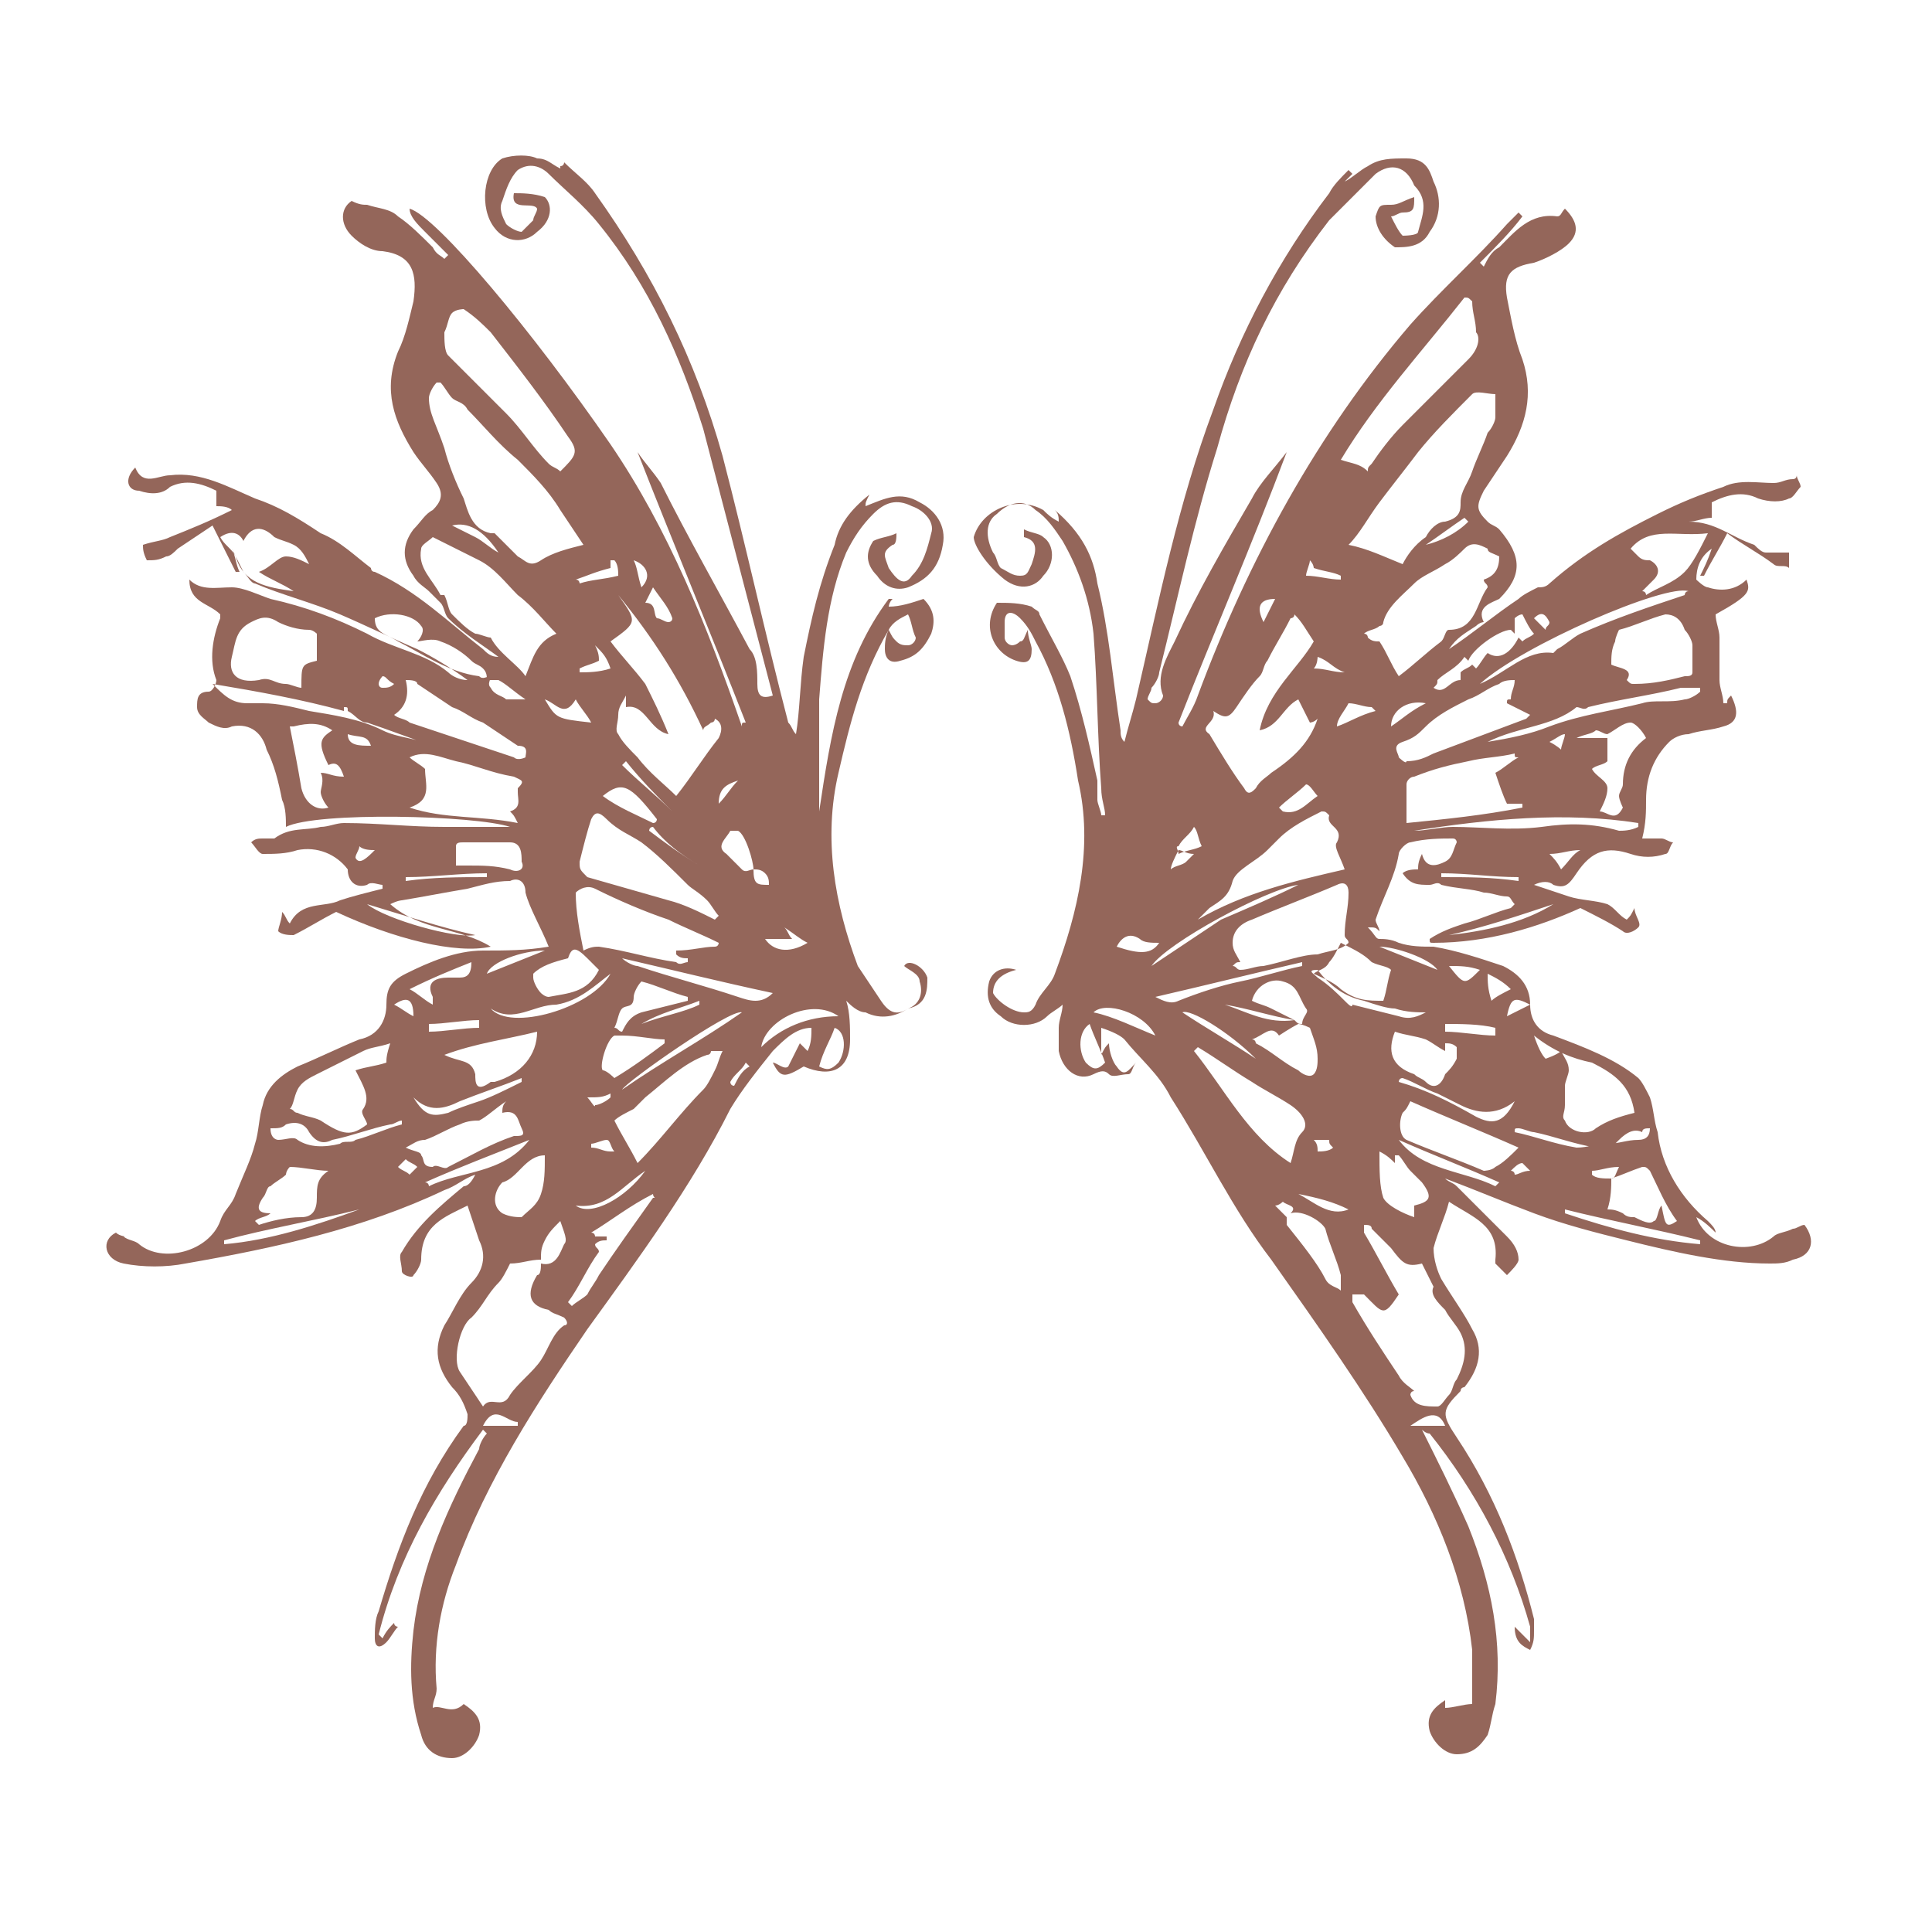 <svg id="e8xPKqHsUrV1" xmlns="http://www.w3.org/2000/svg" xmlns:xlink="http://www.w3.org/1999/xlink" viewBox="0 0 50 50" shape-rendering="geometricPrecision" text-rendering="geometricPrecision"><style><![CDATA[#e8xPKqHsUrV2_ts {animation: e8xPKqHsUrV2_ts__ts 5000ms linear infinite normal forwards}@keyframes e8xPKqHsUrV2_ts__ts { 0% {transform: translate(25.2px,24.75px) scale(1,1);animation-timing-function: cubic-bezier(0.42,0,0.58,1)} 4% {transform: translate(25.2px,24.75px) scale(0.5,1);animation-timing-function: cubic-bezier(0.42,0,0.58,1)} 10% {transform: translate(25.2px,24.75px) scale(0.9,1);animation-timing-function: cubic-bezier(0.42,0,0.58,1)} 12% {transform: translate(25.2px,24.75px) scale(0.3,1);animation-timing-function: cubic-bezier(0.42,0,0.58,1)} 16% {transform: translate(25.2px,24.75px) scale(0.7,1);animation-timing-function: cubic-bezier(0.42,0,0.58,1)} 20% {transform: translate(25.2px,24.75px) scale(0.2,1);animation-timing-function: cubic-bezier(0.42,0,0.58,1)} 30% {transform: translate(25.2px,24.75px) scale(0.8,1);animation-timing-function: cubic-bezier(0.42,0,0.58,1)} 40% {transform: translate(25.2px,24.75px) scale(1,1)} 100% {transform: translate(25.2px,24.75px) scale(1,1)}} #e8xPKqHsUrV3_ts {animation: e8xPKqHsUrV3_ts__ts 5000ms linear infinite normal forwards}@keyframes e8xPKqHsUrV3_ts__ts { 0% {transform: translate(24.419px,24.763px) scale(1,1);animation-timing-function: cubic-bezier(0.42,0,0.58,1)} 4% {transform: translate(24.419px,24.763px) scale(0.5,1);animation-timing-function: cubic-bezier(0.42,0,0.58,1)} 10% {transform: translate(24.419px,24.763px) scale(0.9,1);animation-timing-function: cubic-bezier(0.42,0,0.58,1)} 12% {transform: translate(24.419px,24.763px) scale(0.2,1);animation-timing-function: cubic-bezier(0.42,0,0.58,1)} 16% {transform: translate(24.419px,24.763px) scale(0.7,1);animation-timing-function: cubic-bezier(0.42,0,0.58,1)} 20% {transform: translate(24.419px,24.763px) scale(0.1,1);animation-timing-function: cubic-bezier(0.42,0,0.58,1)} 30% {transform: translate(24.419px,24.763px) scale(0.8,1);animation-timing-function: cubic-bezier(0.42,0,0.58,1)} 40% {transform: translate(24.419px,24.763px) scale(1,1)} 100% {transform: translate(24.419px,24.763px) scale(1,1)}}]]></style><g id="e8xPKqHsUrV2_ts" transform="translate(25.2,24.75) scale(1,1)"><path id="e8xPKqHsUrV2" d="M26,15C26.4,15.3,26.8,15.2,27,14.9C27.3,14.6,27.3,14.1,27,13.9C26.9,13.8,26.7,13.8,26.5,13.7C26.5,13.8,26.5,13.9,26.5,13.9C26.9,14,26.8,14.3,26.7,14.6C26.6,14.8,26.6,14.9,26.4,14.9C26.2,14.9,26.1,14.8,25.9,14.7C25.8,14.6,25.8,14.4,25.7,14.3C25.5,13.9,25.5,13.5,25.8,13.3C26.1,13,26.5,12.9,26.8,13.2C27.1,13.4,27.3,13.7,27.5,14C27.9,14.7,28.2,15.5,28.3,16.4C28.4,17.7,28.4,19.1,28.5,20.4C28.5,20.7,28.6,20.9,28.6,21.1C28.5,21.1,28.5,21.1,28.5,21.1C28.5,21,28.4,20.8,28.4,20.7C28.4,20.5,28.4,20.3,28.4,20.2C28.2,19.3,28,18.4,27.7,17.5C27.5,17,27.2,16.5,26.9,15.9C26.9,15.8,26.8,15.8,26.7,15.7C26.4,15.6,26.1,15.6,25.8,15.6C25.4,16.2,25.7,16.9,26.3,17.1C26.6,17.2,26.7,17.1,26.7,16.8C26.7,16.7,26.6,16.5,26.6,16.3C26.5,16.5,26.5,16.6,26.4,16.6C26.3,16.7,26.2,16.7,26.2,16.7C26.1,16.7,26,16.6,26,16.5C26,16.4,26,16.2,26,16.1C26,15.8,26.2,15.8,26.4,16C26.6,16.2,26.7,16.4,26.8,16.6C27.4,17.7,27.7,18.9,27.9,20.2C28.3,21.9,27.9,23.6,27.3,25.2C27.2,25.5,26.9,25.7,26.8,26C26.7,26.2,26.6,26.2,26.5,26.2C26.2,26.2,25.8,25.9,25.7,25.7C25.7,25.4,25.9,25.2,26.3,25.1C26,25,25.7,25.1,25.6,25.4C25.5,25.8,25.6,26.1,25.9,26.3C26.2,26.6,26.8,26.6,27.1,26.3C27.2,26.2,27.4,26.1,27.5,26C27.5,26.2,27.4,26.4,27.4,26.6C27.4,26.8,27.4,27,27.4,27.2C27.5,27.7,27.9,28,28.3,27.8C28.5,27.7,28.6,27.7,28.7,27.8C28.8,27.9,29,27.8,29.2,27.8C29.3,27.8,29.3,27.6,29.4,27.5C29.2,27.7,29.1,27.9,28.9,27.6C28.8,27.5,28.7,27.2,28.7,27C28.6,27.1,28.6,27.1,28.5,27.3C28.5,27,28.5,26.8,28.5,26.6C28.8,26.7,29,26.8,29.1,26.9C29.5,27.4,30,27.8,30.3,28.4C31.2,29.8,31.9,31.3,32.9,32.6C34.1,34.3,35.3,36,36.3,37.7C37.2,39.2,37.9,40.9,38.1,42.7C38.1,43.1,38.1,43.6,38.1,44.1C37.9,44.1,37.6,44.2,37.4,44.2C37.4,44.1,37.4,44.1,37.4,44C37.1,44.2,36.9,44.4,37,44.8C37.1,45.1,37.4,45.4,37.7,45.4C38.1,45.4,38.3,45.2,38.5,44.9C38.6,44.6,38.6,44.4,38.7,44.1C38.9,42.5,38.6,41,38,39.5C37.6,38.6,37.2,37.8,36.8,37C36.8,37,36.9,37.1,37,37.1C38.2,38.6,39.1,40.3,39.6,42.1C39.6,42.2,39.6,42.3,39.6,42.5C39.4,42.3,39.3,42.2,39.2,42.1C39.2,42.5,39.4,42.6,39.6,42.7C39.7,42.5,39.7,42.4,39.7,42.2C39.7,42.1,39.7,42,39.7,41.9C39.3,40.3,38.7,38.7,37.7,37.2C37.3,36.6,37.3,36.5,37.8,36C37.8,35.9,37.9,35.9,37.9,35.9C38.3,35.4,38.4,34.9,38.1,34.4C37.9,34,37.6,33.6,37.3,33.1C37.2,32.9,37.1,32.6,37.1,32.3C37.2,31.9,37.4,31.5,37.5,31.1C38.1,31.5,38.8,31.7,38.7,32.6C38.7,32.6,38.7,32.7,38.7,32.7C38.8,32.8,38.9,32.9,39,33C39.1,32.9,39.3,32.7,39.3,32.6C39.3,32.4,39.2,32.2,39,32C38.6,31.6,38.1,31.1,37.7,30.7C37.6,30.6,37.5,30.6,37.4,30.5C38.2,30.8,38.9,31.1,39.7,31.4C40.5,31.7,41.3,31.9,42.1,32.1C43.3,32.4,44.6,32.7,45.8,32.7C46,32.7,46.2,32.7,46.4,32.6C46.9,32.5,47,32.1,46.7,31.7C46.6,31.7,46.5,31.8,46.4,31.8C46.2,31.9,46,31.9,45.9,32C45.3,32.5,44.2,32.3,43.9,31.5C44.1,31.6,44.3,31.8,44.4,31.9C44.4,31.8,44.3,31.7,44.2,31.6C43.5,31,43,30.2,42.9,29.3C42.8,29,42.8,28.7,42.7,28.4C42.6,28.2,42.5,28,42.4,27.9C41.8,27.4,41,27.1,40.2,26.8C39.8,26.7,39.6,26.4,39.6,26C39.6,25.5,39.3,25.2,38.9,25C38.3,24.8,37.7,24.6,37.1,24.5C36.8,24.5,36.5,24.5,36.2,24.4C36,24.3,35.8,24.3,35.7,24.3C35.6,24.3,35.6,24.2,35.4,24C35.6,24,35.6,24,35.7,24.1C35.7,24,35.6,23.9,35.6,23.8C35.8,23.2,36.1,22.7,36.2,22.1C36.2,22,36.4,21.8,36.5,21.8C36.9,21.7,37.3,21.7,37.6,21.7C37.7,21.7,37.7,21.8,37.7,21.8C37.6,22,37.6,22.2,37.4,22.3C37.2,22.4,36.9,22.5,36.8,22.1C36.7,22.3,36.7,22.4,36.7,22.5C36.6,22.5,36.4,22.5,36.3,22.6C36.5,22.9,36.7,22.9,37,22.9C37.1,22.9,37.2,22.8,37.3,22.9C37.7,23,38.1,23,38.4,23.1C38.6,23.1,38.8,23.2,39,23.2C39.1,23.2,39.1,23.3,39.2,23.4C39.2,23.4,39.1,23.5,39.1,23.5C38.7,23.6,38.3,23.8,37.9,23.9C37.6,24,37.3,24.1,37,24.3C37,24.4,37,24.4,37.1,24.4C38.5,24.4,39.8,24,40.9,23.5C41.3,23.7,41.7,23.9,42,24.1C42.1,24.2,42.3,24.1,42.4,24C42.5,23.9,42.3,23.7,42.3,23.5C42.2,23.7,42.2,23.7,42.1,23.8C41.9,23.7,41.8,23.5,41.6,23.4C41.3,23.3,40.9,23.3,40.6,23.2C40.3,23.1,40,23,39.7,22.9C39.9,22.8,40.1,22.8,40.2,22.9C40.5,23,40.6,22.9,40.8,22.6C41.2,22,41.6,21.9,42.2,22.1C42.5,22.2,42.8,22.2,43.1,22.1C43.2,22.1,43.2,21.9,43.3,21.8C43.2,21.8,43.1,21.7,43,21.7C42.8,21.7,42.6,21.7,42.5,21.7C42.6,21.3,42.6,21,42.6,20.7C42.6,20.1,42.8,19.6,43.2,19.2C43.3,19.1,43.5,19,43.7,19C44,18.9,44.3,18.9,44.6,18.8C45,18.7,45,18.4,44.8,18C44.7,18.1,44.7,18.1,44.7,18.2C44.7,18.2,44.6,18.2,44.6,18.2C44.6,18,44.5,17.8,44.5,17.6C44.5,17.2,44.5,16.8,44.5,16.5C44.5,16.3,44.4,16.1,44.4,15.9C45.3,15.4,45.3,15.3,45.2,15C44.9,15.3,44.5,15.3,44.2,15.2C44.1,15.2,43.9,15,43.9,15C43.9,14.7,44,14.4,44.3,14.2C44.2,14.5,44.1,14.7,44,14.9C44,14.9,44.1,14.9,44.1,14.9C44.3,14.5,44.5,14.2,44.7,13.8C45.1,14.1,45.5,14.3,45.9,14.6C46,14.7,46.2,14.6,46.3,14.7C46.3,14.5,46.3,14.4,46.3,14.3C46,14.3,45.9,14.3,45.7,14.3C45.6,14.3,45.5,14.2,45.4,14.1C44.8,13.9,44.4,13.5,43.7,13.5C43.9,13.5,44.1,13.4,44.3,13.4C44.3,13.3,44.3,13.1,44.3,13C44.7,12.8,45.1,12.7,45.5,12.9C45.8,13,46.1,13,46.3,12.9C46.4,12.9,46.5,12.7,46.6,12.6C46.6,12.5,46.5,12.4,46.5,12.3C46.5,12.3,46.5,12.4,46.4,12.4C46.2,12.4,46.1,12.5,45.9,12.5C45.5,12.5,45,12.4,44.6,12.6C44,12.8,43.5,13,42.9,13.3C41.9,13.8,41,14.3,40.1,15.1C40,15.2,39.9,15.2,39.8,15.2C39.6,15.3,39.4,15.4,39.3,15.5C38.7,15.9,38.1,16.4,37.5,16.8C37.7,16.5,37.9,16.4,38.2,16.2C38.3,16.1,38.4,16.1,38.4,16.1C38.2,15.7,38.6,15.6,38.8,15.5C39.4,14.9,39.4,14.4,38.8,13.7C38.7,13.6,38.6,13.6,38.5,13.5C38.2,13.2,38.2,13.1,38.4,12.7C38.6,12.4,38.8,12.1,39,11.8C39.5,11,39.7,10.2,39.4,9.3C39.2,8.8,39.1,8.2,39,7.7C38.9,7.1,39.1,6.9,39.7,6.8C40,6.7,40.4,6.5,40.6,6.3C40.9,6,40.8,5.7,40.5,5.4C40.4,5.5,40.4,5.6,40.3,5.6C39.6,5.5,39.2,6,38.8,6.4C38.6,6.5,38.5,6.7,38.4,6.9C38.4,6.9,38.3,6.8,38.3,6.8C38.7,6.4,39.1,6,39.4,5.6C39.4,5.6,39.3,5.5,39.3,5.5C39.2,5.6,39.1,5.7,39,5.8C38.2,6.7,37.3,7.5,36.5,8.4C34.1,11.2,32.3,14.5,31,18C30.9,18.3,30.7,18.6,30.6,18.8C30.6,18.8,30.5,18.8,30.5,18.7C31.4,16.4,32.4,14.1,33.3,11.7C33,12.1,32.6,12.5,32.4,12.9C31.7,14.1,31,15.3,30.4,16.6C30.2,17,29.9,17.5,30.1,18C30.1,18.1,30,18.2,29.9,18.2C29.8,18.2,29.8,18.2,29.7,18.1C29.7,18,29.8,17.9,29.8,17.8C29.9,17.7,30,17.5,30,17.4C30.5,15.4,30.9,13.5,31.5,11.6C32.1,9.4,33,7.5,34.4,5.7C34.8,5.3,35.2,4.9,35.6,4.5C36,4.2,36.4,4.3,36.6,4.8C37,5.2,36.8,5.6,36.7,6C36.7,6.1,36.3,6.1,36.3,6.1C36.2,6,36.1,5.8,36,5.6C36.1,5.6,36.2,5.5,36.3,5.5C36.6,5.5,36.6,5.4,36.6,5.1C36.3,5.2,36.2,5.3,36,5.3C35.7,5.3,35.7,5.3,35.6,5.6C35.6,5.9,35.8,6.2,36.1,6.4C36.4,6.4,36.8,6.4,37,6C37.3,5.6,37.3,5.1,37.1,4.7C37,4.4,36.9,4.1,36.4,4.1C36,4.1,35.7,4.1,35.4,4.3C35.2,4.4,35,4.6,34.8,4.7C34.9,4.6,35,4.5,35,4.5C35,4.5,34.9,4.4,34.9,4.4C34.7,4.6,34.5,4.8,34.4,5C33.1,6.7,32.1,8.6,31.4,10.6C30.5,13,30,15.5,29.4,18.1C29.3,18.5,29.2,18.8,29.1,19.2C29,19.1,29,19,29,18.9C28.8,17.6,28.7,16.3,28.4,15.1C28.3,14.4,28,13.8,27.3,13.2C27.4,13.3,27.4,13.4,27.4,13.5C27.2,13.4,27.1,13.3,27,13.2C26.3,12.8,25.4,13.2,25.2,13.9C25.2,14.1,25.5,14.6,26,15ZM28.1,27.5C27.9,27.2,27.9,26.7,28.2,26.5C28.3,26.8,28.5,27.2,28.6,27.5C28.4,27.7,28.3,27.7,28.1,27.5ZM28.3,26.2C28.6,25.9,29.6,26.2,29.9,26.8C29.4,26.6,28.8,26.3,28.3,26.2ZM30.5,25.9C30.3,26,30.1,25.9,29.9,25.8C31.2,25.5,32.4,25.2,33.7,24.9C33.7,24.9,33.7,25,33.7,25C33.2,25.1,32.6,25.3,32.1,25.4C31.6,25.5,31,25.7,30.5,25.9ZM31.9,24.4C31.9,24.1,32.1,23.9,32.4,23.8C33.1,23.5,33.9,23.2,34.6,22.9C34.8,22.8,34.9,22.9,34.9,23.1C34.9,23.5,34.8,23.8,34.8,24.2C34.8,24.3,34.9,24.3,34.9,24.4L34.9,24.4C34.7,24.6,34.4,24.6,34.1,24.7C33.7,24.7,33.2,24.9,32.7,25C32.5,25,32.3,25.1,32.1,25.1C32,25.1,32,25,31.9,25C32,24.9,32,24.9,32.1,24.9C32,24.7,31.9,24.6,31.9,24.4ZM36.6,31.5C36.6,31.6,36.6,31.6,36.6,31.5C36.3,31.4,35.9,31.2,35.8,31C35.7,30.7,35.7,30.3,35.7,29.8C35.9,29.9,36,30,36.1,30.1C36.1,30,36.1,30,36.1,29.9C36.1,29.9,36.2,29.9,36.2,29.9C36.3,30,36.4,30.2,36.5,30.3C36.6,30.4,36.7,30.5,36.8,30.6C37.1,31,37,31.1,36.6,31.2C36.6,31.5,36.6,31.5,36.6,31.5ZM32.9,26.1C32.7,26,32.6,26,32.4,25.9C32.5,25.5,32.9,25.3,33.2,25.4C33.6,25.5,33.6,25.8,33.8,26.1C33.9,26.2,33.7,26.3,33.7,26.5C33.6,26.5,33.6,26.5,33.5,26.4C32.8,26.5,32.3,26.2,31.7,26C32.3,26.1,32.9,26.3,33.5,26.4C33.3,26.3,33.1,26.2,32.9,26.1ZM33.1,26.8C33.1,26.8,33.4,26.6,33.6,26.5L33.6,26.5C33.7,26.5,33.9,26.6,33.9,26.6C34,26.9,34.1,27.1,34.1,27.4C34.1,27.5,34.1,27.7,34,27.8C33.9,27.9,33.7,27.8,33.6,27.7C33.2,27.5,32.9,27.2,32.5,27C32.5,27,32.5,26.9,32.4,26.9C32.7,26.8,32.9,26.5,33.1,26.8ZM34.4,29.5C34.4,29.6,34.4,29.6,34.5,29.7C34.4,29.8,34.2,29.8,34.1,29.8C34.1,29.7,34.1,29.6,34,29.5C34.1,29.5,34.3,29.5,34.4,29.5ZM34.9,31.3C34.4,31.5,34,31.1,33.6,30.9C34.1,31,34.5,31.1,34.9,31.3ZM34.8,25.9C34.6,25.7,34.4,25.5,34.1,25.3C34,25.2,33.8,25.1,34.1,25.1C34.4,25.5,34.8,25.8,35.3,25.9C35.6,26,35.9,26.1,36.1,26.1C36.4,26.2,36.7,26.2,36.9,26.2C36.7,26.3,36.5,26.4,36.2,26.3C35.8,26.2,35.4,26.1,35,26C35,26.1,34.9,26,34.8,25.9ZM32.5,27.4C31.9,27,31.2,26.6,30.6,26.2C30.8,26.1,31.8,26.7,32.5,27.4ZM30.9,27.2C30.9,27.2,31,27.1,31,27.1C31.5,27.4,31.9,27.7,32.4,28C32.7,28.2,33.1,28.4,33.4,28.6C33.7,28.8,33.9,29.1,33.7,29.3C33.5,29.5,33.5,29.8,33.4,30.1C32.3,29.4,31.7,28.2,30.9,27.2ZM33.3,31.7C33.3,31.7,33.3,31.6,33.3,31.5C33.2,31.4,33.1,31.3,33,31.2C33.1,31.2,33.2,31.1,33.2,31.1C33.3,31.2,33.6,31.2,33.4,31.4C33.7,31.3,34.2,31.6,34.3,31.8C34.4,32.2,34.6,32.6,34.7,33C34.7,33.1,34.7,33.3,34.7,33.4C34.6,33.3,34.4,33.3,34.3,33.1C34.1,32.7,33.7,32.2,33.3,31.7ZM36.5,36.9C36.8,36.7,37.2,36.4,37.4,36.9C37,36.9,36.7,36.9,36.5,36.9ZM37.4,33.9C37.5,34.1,37.7,34.3,37.8,34.5C38,34.9,37.9,35.3,37.7,35.7C37.6,35.8,37.6,36,37.5,36.1C37.4,36.2,37.3,36.4,37.2,36.4C36.9,36.4,36.6,36.4,36.5,36.1C36.5,36.1,36.5,36,36.6,36C36.5,35.9,36.3,35.8,36.2,35.6C35.8,35,35.4,34.4,35,33.7C35,33.6,35,33.6,35,33.5C35.1,33.5,35.2,33.5,35.3,33.5C35.8,34,35.8,34.1,36.2,33.5C35.9,33,35.6,32.4,35.3,31.9C35.3,31.8,35.3,31.8,35.3,31.7C35.4,31.7,35.5,31.7,35.5,31.8C35.7,32,35.8,32.1,36,32.3C36.3,32.7,36.4,32.8,36.8,32.7C36.9,32.9,37,33.1,37.1,33.3C37,33.5,37.2,33.7,37.4,33.9ZM38.7,30.7C37.9,30.3,36.8,30.3,36.2,29.5C37.1,29.9,37.9,30.2,38.8,30.6C38.8,30.6,38.7,30.7,38.7,30.7ZM36.3,28.8C36.4,28.7,36.4,28.7,36.5,28.5C37.4,28.9,38.4,29.3,39.3,29.7C39.1,29.9,38.9,30.1,38.7,30.2C38.6,30.3,38.4,30.3,38.4,30.3C37.7,30,37.1,29.8,36.4,29.5C36.2,29.4,36.2,29,36.3,28.8ZM36.2,28C36.2,28,36.2,27.9,36.3,27.9C36.6,28,36.9,28.2,37.2,28.3C37.4,28.4,37.6,28.5,37.8,28.6C38.2,28.8,38.7,28.9,39.2,28.5C38.9,29.1,38.6,29.1,38.2,28.9C37.5,28.5,36.9,28.2,36.2,28ZM39.2,30.4C39.2,30.3,39.1,30.3,39.1,30.3C39.2,30.2,39.3,30.1,39.4,30.1C39.5,30.2,39.5,30.2,39.6,30.3C39.4,30.3,39.3,30.4,39.2,30.4ZM44,32.2C42.8,32.1,41.7,31.8,40.5,31.4C40.5,31.4,40.5,31.3,40.5,31.3C41.7,31.6,42.8,31.8,44,32.1C44,32.2,44,32.2,44,32.2ZM41.2,30.4C41.2,30.3,41.2,30.3,41.2,30.3C41.4,30.3,41.6,30.2,41.9,30.2C41.8,30.4,41.8,30.5,41.7,30.5C41.5,30.5,41.3,30.5,41.2,30.4ZM43.4,31.6C43.1,31.8,43.1,31.7,43,31.2C42.9,31.3,42.9,31.6,42.8,31.6C42.7,31.7,42.5,31.6,42.3,31.5C42.2,31.5,42.1,31.5,42,31.4C41.8,31.3,41.7,31.3,41.6,31.3C41.7,31,41.7,30.7,41.7,30.5L41.7,30.5C42,30.4,42.2,30.3,42.5,30.2C42.6,30.2,42.6,30.2,42.7,30.3C42.9,30.7,43.1,31.2,43.4,31.6ZM42.7,29.2C42.7,29.4,42.6,29.5,42.4,29.5C42.1,29.5,41.9,29.6,41.6,29.6C41.3,29.6,41.1,29.7,40.8,29.7C40.2,29.6,39.7,29.4,39.2,29.3C39.2,29.2,39.2,29.2,39.3,29.2C39.4,29.2,39.6,29.3,39.7,29.3C40.2,29.4,40.7,29.6,41.3,29.7C41.6,29.8,41.7,29.7,41.9,29.5C42.1,29.3,42.3,29.2,42.5,29.3C42.5,29.2,42.6,29.2,42.7,29.2ZM41.2,27.5C41.8,27.8,42.2,28.1,42.3,28.8C41.9,28.9,41.6,29,41.3,29.2C41.1,29.4,40.6,29.3,40.5,29C40.4,28.9,40.5,28.8,40.5,28.6C40.5,28.4,40.5,28.3,40.5,28.1C40.5,28,40.6,27.8,40.6,27.7C40.6,27.5,40.5,27.4,40.4,27.2C40.3,27.3,40,27.4,40,27.4C39.9,27.3,39.8,27.1,39.7,26.8C40.2,27.2,40.7,27.4,41.2,27.5ZM39.6,26C39.4,26.1,39.2,26.2,39,26.3C39.1,25.8,39.2,25.8,39.6,26ZM39.1,25.6C38.9,25.7,38.7,25.8,38.6,25.9C38.5,25.6,38.5,25.4,38.5,25.2C38.7,25.3,38.9,25.4,39.1,25.6ZM38.3,25.1C37.9,25.5,37.9,25.5,37.5,25C37.8,25,38,25,38.3,25.1ZM37.4,26.5C37.8,26.5,38.3,26.5,38.7,26.6C38.7,26.7,38.7,26.7,38.7,26.8C38.3,26.8,37.8,26.7,37.4,26.7C37.4,26.6,37.4,26.5,37.4,26.5ZM37.4,27.2C37.4,27.1,37.4,27.1,37.4,27C37.5,27,37.6,27,37.7,27.1C37.7,27.2,37.7,27.4,37.7,27.4C37.6,27.6,37.5,27.7,37.4,27.8C37.3,28.1,37.1,28.2,36.9,28C36.8,27.9,36.7,27.9,36.6,27.8C36,27.6,35.9,27.2,36.1,26.7C36.4,26.8,36.6,26.8,36.9,26.9C37.1,27,37.2,27.1,37.4,27.2ZM37.2,25.1C36.7,24.9,36.2,24.7,35.7,24.5C36.1,24.5,37,24.8,37.2,25.1ZM35.5,24.9C35.7,25,35.9,25,36,25.1C35.9,25.4,35.9,25.6,35.8,25.9C35.4,25.9,35.1,25.9,34.7,25.6C34.5,25.4,34.2,25.3,34,25.2C34.1,25.1,34.3,25.1,34.4,24.9C34.5,24.8,34.6,24.6,34.7,24.4C35.1,24.6,35.3,24.7,35.5,24.9ZM34.6,18.8C34.6,18.8,34.5,18.8,34.6,18.8C34.6,18.6,34.8,18.4,34.9,18.2C35.1,18.2,35.3,18.3,35.5,18.3C35.5,18.3,35.6,18.4,35.6,18.4C35.2,18.5,34.9,18.7,34.6,18.8ZM34,17.3C34.1,17.2,34.1,17,34.1,17C34.4,17.1,34.5,17.3,34.8,17.4C34.8,17.4,34.8,17.4,34.8,17.4C34.5,17.4,34.3,17.3,34,17.3ZM36.2,19.6C36.2,19.5,36,19.3,36.3,19.2C36.6,19.1,36.7,19,36.9,18.8C37.2,18.5,37.6,18.3,38,18.1C38.3,18,38.5,17.8,38.8,17.7C38.9,17.6,39.1,17.6,39.2,17.6C39.2,17.8,39.1,17.9,39.1,18.1C39,18.1,39,18.1,39,18.2C39.2,18.3,39.4,18.4,39.6,18.5C39.6,18.5,39.5,18.6,39.5,18.6C38.7,18.9,37.9,19.2,37.1,19.5C36.9,19.6,36.7,19.7,36.4,19.7C36.4,19.8,36.2,19.6,36.2,19.6ZM36,18.8C36,18.4,36.4,18.1,36.9,18.2C36.5,18.4,36.3,18.6,36,18.8ZM36.4,21.3C36.4,20.9,36.4,20.6,36.4,20.3C36.4,20.2,36.5,20.1,36.6,20.1C37.1,19.9,37.5,19.8,38,19.7C38.4,19.6,38.8,19.6,39.2,19.5C39.2,19.6,39.2,19.6,39.3,19.6C39.1,19.7,38.9,19.9,38.7,20C38.8,20.3,38.9,20.6,39,20.8C39.1,20.8,39.3,20.8,39.4,20.8C39.4,20.9,39.4,20.9,39.4,20.9C38.4,21.1,37.4,21.2,36.4,21.3ZM39.3,22.8C38.6,22.7,38,22.7,37.3,22.7C37.3,22.7,37.3,22.6,37.3,22.6C38,22.6,38.6,22.7,39.3,22.7C39.3,22.7,39.3,22.7,39.3,22.8ZM40.2,23.4C39.4,23.9,38.4,24.1,37.5,24.2C38.4,24,39.3,23.7,40.2,23.4ZM40.4,22.5C40.3,22.3,40.2,22.2,40.1,22.1C40.4,22.1,40.6,22,40.9,22C40.7,22.1,40.6,22.3,40.4,22.5ZM41.9,21.5C41.2,21.3,40.6,21.3,39.9,21.4C39.1,21.5,38.3,21.4,37.6,21.4C37.3,21.4,36.9,21.5,36.6,21.5C38.5,21.2,40.5,21,42.4,21.3C42.4,21.3,42.4,21.4,42.4,21.4C42.2,21.5,42,21.5,41.9,21.5ZM40.1,19.2C40.1,19.2,40.2,19.2,40.1,19.2C40.3,19.1,40.4,19,40.5,19C40.5,19.1,40.4,19.3,40.4,19.4C40.4,19.4,40.3,19.3,40.1,19.2ZM42,20.3C42,20.4,41.9,20.5,41.9,20.6C41.9,20.7,42,20.9,42,20.9C41.8,21.3,41.6,21,41.4,21C41.5,20.8,41.6,20.6,41.6,20.4C41.6,20.2,41.3,20.1,41.2,19.9C41.3,19.8,41.5,19.8,41.6,19.7C41.6,19.5,41.6,19.3,41.6,19.1C41.3,19.1,41.1,19.1,40.8,19.1C41,19,41.2,19,41.3,18.9C41.4,18.9,41.5,19,41.6,19C41.8,18.9,42,18.7,42.2,18.7C42.3,18.7,42.5,18.9,42.6,19.1C42.2,19.4,42,19.8,42,20.3ZM44,17.8C44,17.8,44,17.9,44,17.9C43.9,18,43.7,18.1,43.6,18.1C43.2,18.2,42.8,18.1,42.5,18.2C41.7,18.4,40.9,18.5,40.1,18.8C39.6,19,39.1,19.1,38.5,19.2C39.3,18.8,40.2,18.8,40.8,18.3C40.9,18.3,41,18.4,41.1,18.3C41.9,18.1,42.7,18,43.5,17.8C43.6,17.8,43.8,17.8,44,17.8ZM41.7,17.2C41.7,17,41.7,16.8,41.8,16.6C41.8,16.5,41.9,16.3,41.9,16.3C42.3,16.2,42.7,16,43.1,15.9C43.3,15.9,43.5,16,43.6,16.3C43.7,16.4,43.8,16.6,43.8,16.7C43.8,16.9,43.8,17.1,43.8,17.4C43.8,17.5,43.7,17.5,43.6,17.5C43.2,17.6,42.8,17.7,42.3,17.7C42.2,17.7,42.2,17.7,42.1,17.6C42.3,17.3,41.9,17.3,41.7,17.2ZM44.2,13.8C44,14.2,43.8,14.6,43.6,14.8C43.3,15.1,42.9,15.2,42.6,15.4C42.6,15.4,42.6,15.3,42.5,15.3C42.6,15.2,42.7,15.1,42.8,15C43,14.8,42.9,14.6,42.7,14.5C42.6,14.5,42.5,14.5,42.4,14.4C42.3,14.3,42.3,14.3,42.2,14.2C42.7,13.6,43.4,13.9,44.2,13.8ZM43.7,15.3C43.6,15.3,43.6,15.4,43.6,15.4C42.7,15.7,41.8,16,40.9,16.4C40.7,16.5,40.5,16.7,40.3,16.8C40.3,16.8,40.2,16.9,40.2,16.9C39.5,16.8,39,17.4,38.3,17.7C39.4,16.7,43.1,15.1,43.7,15.3ZM40.1,16.1C40.1,16.2,40,16.2,40,16.3C39.9,16.2,39.8,16.1,39.7,16C39.9,15.8,40,15.9,40.1,16.1ZM37.9,17C37.9,17,38,17.1,38,17.1C38.1,16.8,38.8,16.3,39.1,16.3C39.1,16.3,39.2,16.4,39.2,16.4C39.2,16.3,39.2,16.2,39.2,16C39.2,16,39.3,15.9,39.4,15.9C39.5,16.1,39.6,16.3,39.7,16.4C39.6,16.5,39.5,16.5,39.4,16.6C39.4,16.6,39.3,16.5,39.3,16.5C39.1,16.9,38.8,17.1,38.5,16.9C38.4,17,38.3,17.2,38.2,17.3C38.2,17.3,38.1,17.2,38.1,17.2C38,17.3,37.9,17.3,37.8,17.4C37.8,17.4,37.8,17.6,37.8,17.6C37.5,17.6,37.4,18,37.1,17.8C37.2,17.7,37.2,17.7,37.2,17.6C37.4,17.4,37.7,17.3,37.9,17ZM38.8,14.4C38.8,14.7,38.7,14.9,38.4,15C38.4,15.1,38.5,15.1,38.5,15.2C38.2,15.6,38.2,16.3,37.5,16.3C37.4,16.3,37.4,16.5,37.3,16.6C36.9,16.9,36.6,17.2,36.2,17.5C36,17.2,35.9,16.9,35.7,16.6C35.6,16.6,35.5,16.6,35.4,16.5C35.4,16.5,35.4,16.4,35.3,16.4C35.4,16.3,35.6,16.3,35.7,16.2C35.7,16.2,35.8,16.2,35.8,16.1C35.9,15.7,36.3,15.4,36.6,15.1C36.8,14.9,37.1,14.8,37.4,14.6C37.6,14.5,37.8,14.3,37.9,14.2C38.1,14,38.3,14.1,38.5,14.2C38.5,14.3,38.6,14.3,38.8,14.4ZM36.9,14.1C37.2,13.9,37.6,13.6,37.9,13.4C37.9,13.4,38,13.5,38,13.5C37.7,13.8,37.3,14,36.9,14.1C36.9,14.2,36.9,14.1,36.9,14.1ZM38.7,10.2C38.7,10.4,38.7,10.6,38.7,10.8C38.7,10.9,38.6,11.1,38.5,11.2C38.4,11.5,38.2,11.9,38.1,12.2C38,12.5,37.8,12.7,37.8,13C37.8,13.2,37.8,13.4,37.4,13.5C37.2,13.5,37,13.7,36.9,13.9C36.6,14.1,36.4,14.4,36.3,14.6C35.8,14.4,35.4,14.2,34.9,14.1C35.2,13.8,35.4,13.4,35.7,13C36,12.6,36.4,12.1,36.7,11.7C37.1,11.2,37.6,10.7,38.1,10.2C38.2,10.1,38.5,10.2,38.7,10.2ZM37.9,7.7C38,7.7,38,7.7,38.1,7.8C38.1,8.1,38.2,8.3,38.2,8.6C38.3,8.7,38.3,9,38,9.3C37.8,9.5,37.6,9.7,37.4,9.9C37,10.3,36.7,10.6,36.3,11C36,11.3,35.7,11.7,35.5,12C35.4,12.1,35.4,12.1,35.4,12.2C35.2,12,35,12,34.7,11.9C35.6,10.4,36.8,9.1,37.9,7.7ZM33.9,14.5C33.9,14.5,33.9,14.6,33.9,14.5C34,14.6,34,14.7,34,14.7C34.3,14.8,34.5,14.8,34.7,14.9C34.7,14.9,34.7,15,34.7,15C34.4,15,34.1,14.9,33.8,14.9C33.8,14.8,33.9,14.6,33.9,14.5ZM33,15.5C32.9,15.7,32.8,15.9,32.7,16.1C32.5,15.7,32.6,15.5,33,15.5ZM31.4,18.4C31.7,18.6,31.8,18.6,32,18.3C32.2,18,32.4,17.7,32.6,17.5C32.7,17.4,32.7,17.2,32.8,17.1C33,16.7,33.2,16.4,33.4,16C33.4,16,33.5,16,33.5,15.9C33.7,16.1,33.8,16.3,34,16.6C33.6,17.3,32.8,17.9,32.6,18.9C33.1,18.8,33.2,18.3,33.6,18.1C33.7,18.3,33.8,18.5,33.9,18.7C33.9,18.7,34,18.7,34.1,18.6C33.9,19.2,33.5,19.6,32.9,20C32.8,20.1,32.6,20.2,32.5,20.4C32.4,20.5,32.3,20.6,32.2,20.4C31.9,20,31.6,19.5,31.3,19C31,18.8,31.5,18.7,31.4,18.4ZM34.1,20.6C33.8,20.8,33.6,21.1,33.2,21C33.2,21,33.1,20.9,33.1,20.9C33.3,20.7,33.6,20.5,33.8,20.3C33.9,20.3,34,20.5,34.1,20.6ZM31.3,23.5C31.6,23.3,31.8,23.2,31.9,22.8C32,22.5,32.5,22.3,32.8,22C32.9,21.9,33,21.8,33.1,21.7C33.4,21.4,33.8,21.2,34.2,21C34.3,21,34.3,21,34.4,21.1C34.3,21.4,34.8,21.4,34.6,21.8C34.5,21.9,34.7,22.2,34.8,22.5C33.5,22.8,32.2,23.1,31,23.8C31.1,23.7,31.2,23.6,31.3,23.5ZM30.5,21.9C30.6,21.7,30.8,21.6,30.9,21.4C31,21.5,31,21.7,31.1,21.9C30.9,22,30.7,22,30.5,22.1C30.5,22,30.4,21.9,30.5,21.9ZM30.5,22C30.6,22,30.7,22.1,30.9,22.1C30.8,22.2,30.8,22.2,30.7,22.3C30.6,22.4,30.4,22.4,30.3,22.5C30.3,22.4,30.4,22.2,30.5,22ZM33.6,22.9C33,23.2,32.3,23.5,31.6,23.8C31,24.2,30.4,24.6,29.8,25C30.2,24.4,32.8,23,33.6,22.9ZM29.5,24.3C29.6,24.4,29.8,24.4,30,24.4C29.8,24.7,29.5,24.7,28.9,24.5C29,24.3,29.2,24.1,29.5,24.3Z" transform="translate(-25.2,-24.75)" fill="rgb(148,102,90)" stroke="none" stroke-width="1"/></g><g id="e8xPKqHsUrV3_ts" transform="translate(24.419,24.763) scale(1,1)"><path id="e8xPKqHsUrV3" d="M3.2,32.7C3.7,32.8,4.3,32.8,4.8,32.7C7.1,32.3,9.4,31.8,11.5,30.8C11.8,30.7,12,30.5,12.3,30.4C12.2,30.6,12.1,30.7,12,30.7C11.4,31.2,10.8,31.7,10.4,32.4C10.3,32.5,10.4,32.7,10.4,32.9C10.4,33,10.7,33.1,10.7,33C10.8,32.9,10.9,32.7,10.9,32.6C10.9,31.7,11.5,31.5,12.1,31.2C12.2,31.5,12.3,31.8,12.4,32.1C12.6,32.5,12.5,32.9,12.2,33.2C11.9,33.5,11.7,34,11.5,34.3C11.2,34.9,11.3,35.4,11.7,35.9C11.9,36.1,12,36.3,12.1,36.6C12.1,36.7,12.1,36.9,12,36.9C10.9,38.4,10.3,40,9.8,41.7C9.7,41.9,9.7,42.2,9.7,42.4C9.7,42.6,9.8,42.7,10,42.5C10.1,42.4,10.2,42.2,10.3,42.1C10.3,42.1,10.2,42.1,10.2,42C10.1,42.1,10,42.2,9.9,42.4C9.9,42.4,9.8,42.3,9.8,42.3C10.3,40.3,11.3,38.6,12.5,37C12.5,37,12.6,37.1,12.6,37.1C12.5,37.2,12.4,37.4,12.4,37.5C11.6,39,10.9,40.5,10.7,42.2C10.6,43.1,10.6,44,10.9,44.9C11,45.3,11.3,45.5,11.7,45.5C12,45.5,12.3,45.2,12.4,44.9C12.5,44.5,12.3,44.3,12,44.1C11.7,44.4,11.4,44.1,11.2,44.2C11.2,44,11.3,43.9,11.3,43.7C11.2,42.6,11.4,41.5,11.8,40.5C12.6,38.3,13.9,36.3,15.2,34.4C16.5,32.6,17.9,30.7,18.9,28.7C19.2,28.2,19.6,27.7,20,27.2C20.3,26.9,20.6,26.6,21,26.6C21,26.8,21,27,20.9,27.2C20.8,27.1,20.7,27,20.7,27C20.6,27.2,20.5,27.4,20.4,27.6C20.3,27.7,20.1,27.5,20,27.5C20.2,27.9,20.3,27.9,20.8,27.6C21.5,27.9,22,27.7,22,26.9C22,26.6,22,26.2,21.9,25.9C22,26,22.2,26.2,22.4,26.2C22.8,26.4,23.2,26.3,23.5,26.1C24,26,24,25.6,24,25.3C23.9,25,23.5,24.8,23.4,25C23.5,25.1,23.8,25.2,23.8,25.4C23.9,25.7,23.8,26,23.5,26.1C23.2,26.3,23,26.2,22.8,25.9C22.6,25.6,22.4,25.3,22.2,25C21.6,23.4,21.3,21.7,21.7,20C22,18.7,22.3,17.5,23,16.3C23.1,16.1,23.3,16,23.5,15.9C23.6,16.1,23.6,16.3,23.7,16.5C23.7,16.6,23.6,16.7,23.5,16.7C23.4,16.7,23.3,16.7,23.2,16.6C23.1,16.5,23.1,16.5,23,16.3C22.9,16.5,22.9,16.7,22.9,16.8C22.9,17,23,17.2,23.3,17.1C23.7,17,23.9,16.8,24.1,16.4C24.2,16.1,24.2,15.8,23.9,15.5C23.6,15.6,23.3,15.7,23,15.7C23,15.7,23,15.6,23.1,15.5C23.1,15.5,23,15.5,23,15.5C21.8,17.1,21.5,19,21.2,21C21.2,20.7,21.2,20.4,21.2,20.2C21.2,19.5,21.2,18.8,21.2,18.1C21.3,16.8,21.4,15.5,21.9,14.3C22.1,13.9,22.3,13.6,22.6,13.3C22.9,13,23.2,12.9,23.6,13.1C23.9,13.2,24.2,13.5,24.1,13.8C24,14.2,23.9,14.6,23.6,14.9C23.4,15.2,23.2,15,23,14.7C22.9,14.4,22.8,14.3,23.1,14.1C23.2,14.1,23.2,13.9,23.2,13.8C23,13.9,22.8,13.9,22.6,14C22.4,14.3,22.4,14.6,22.7,14.9C22.9,15.2,23.2,15.3,23.5,15.2C24,15,24.3,14.7,24.4,14.1C24.5,13.6,24.2,13.2,23.8,13C23.3,12.7,22.9,12.9,22.4,13.1C22.4,13,22.4,13,22.5,12.8C22,13.2,21.7,13.6,21.6,14.1C21.2,15.1,21,16,20.8,17C20.7,17.7,20.7,18.4,20.6,19C20.5,18.9,20.5,18.8,20.4,18.7C19.8,16.4,19.3,14.1,18.7,11.8C18,9.3,16.9,7.1,15.4,5C15.2,4.7,14.9,4.5,14.6,4.2C14.6,4.2,14.6,4.3,14.5,4.3C14.5,4.4,14.5,4.4,14.6,4.4C14.3,4.3,14.2,4.1,13.9,4.1C13.7,4,13.3,4,13,4.1C12.5,4.4,12.4,5.4,12.8,5.9C13.1,6.3,13.6,6.3,13.9,6C14.3,5.7,14.3,5.3,14.1,5.1C13.8,5,13.5,5,13.3,5C13.2,5.5,13.8,5.2,13.9,5.4C13.9,5.5,13.8,5.6,13.8,5.7C13.6,5.9,13.5,6,13.5,6C13.4,6,13.2,5.9,13.1,5.8C13,5.6,12.9,5.4,13,5.2C13.1,4.9,13.2,4.6,13.4,4.4C13.7,4.2,14,4.3,14.2,4.5C14.6,4.9,15.1,5.3,15.5,5.8C16.8,7.4,17.6,9.2,18.2,11.1C18.8,13.4,19.4,15.7,20,18C19.7,18.1,19.6,18,19.6,17.7C19.6,17.4,19.6,17,19.4,16.8C18.6,15.3,17.8,13.9,17.1,12.5C16.9,12.2,16.7,12,16.5,11.7L16.5,11.7C17.4,14,18.4,16.4,19.3,18.7C19.2,18.7,19.2,18.7,19.2,18.8C18.3,16.2,17.3,13.7,15.8,11.5C13.8,8.6,11.3,5.6,10.6,5.4C10.6,5.6,10.8,5.8,11,6C11.2,6.2,11.4,6.4,11.6,6.6C11.6,6.6,11.5,6.7,11.5,6.7C11.4,6.6,11.3,6.6,11.2,6.4C10.9,6.1,10.6,5.8,10.3,5.6C10.1,5.4,9.8,5.4,9.5,5.3C9.4,5.3,9.3,5.3,9.1,5.2C8.8,5.4,8.8,5.8,9.1,6.1C9.3,6.3,9.6,6.5,9.9,6.5C10.7,6.6,10.8,7.1,10.7,7.8C10.6,8.2,10.5,8.7,10.3,9.1C9.9,10.1,10.2,10.9,10.7,11.7C10.9,12,11.1,12.2,11.3,12.5C11.5,12.8,11.4,13,11.2,13.2C11,13.3,10.9,13.5,10.7,13.7C10.4,14.1,10.4,14.5,10.7,14.9C10.8,15.1,11,15.2,11.1,15.3C11.2,15.4,11.3,15.5,11.4,15.6C11.5,15.7,11.5,15.9,11.6,16C12,16.4,12.5,16.7,12.9,17C12.7,17,12.6,16.9,12.5,16.8C11.6,16.1,10.8,15.3,9.7,14.8C9.6,14.8,9.6,14.7,9.6,14.7C9.2,14.4,8.8,14,8.3,13.8C7.7,13.4,7.2,13.1,6.6,12.9C5.9,12.6,5.2,12.2,4.4,12.3C4.1,12.3,3.7,12.6,3.5,12.1C3.2,12.4,3.3,12.7,3.6,12.7C3.9,12.8,4.2,12.8,4.4,12.6C4.8,12.4,5.2,12.5,5.6,12.7C5.6,12.9,5.6,13,5.6,13.1C5.7,13.1,5.9,13.1,6,13.2C5.4,13.5,4.9,13.7,4.4,13.9C4.2,14,4,14,3.7,14.1C3.7,14.2,3.7,14.3,3.8,14.5C4,14.5,4.1,14.5,4.3,14.4C4.4,14.4,4.5,14.3,4.6,14.2C4.9,14,5.2,13.8,5.5,13.6C5.7,14,5.9,14.4,6.1,14.8C6.1,14.8,6.2,14.8,6.2,14.8C6.1,14.6,6.1,14.4,6,14.2C6.1,14.4,6.2,14.6,6.3,14.8C6.4,14.9,6.5,15.1,6.6,15.1C7.3,15.4,8.1,15.6,8.8,15.9C9.5,16.2,10.1,16.5,10.8,16.8C11.2,17,11.7,17.3,12.1,17.6C11.9,17.6,11.7,17.5,11.6,17.4C11,16.9,10.2,16.8,9.5,16.4C8.7,16,7.9,15.7,7,15.5C6.7,15.4,6.3,15.2,6,15.2C5.6,15.2,5.2,15.3,4.9,15C4.9,15.6,5.4,15.6,5.7,15.9C5.7,16,5.7,16,5.7,16C5.5,16.5,5.4,17.1,5.6,17.6C5.6,17.7,5.5,17.9,5.4,17.9C5.1,17.9,5.1,18.1,5.1,18.3C5.1,18.5,5.3,18.6,5.4,18.7C5.6,18.8,5.8,18.9,6,18.8C6.5,18.7,6.8,19,6.9,19.4C7.1,19.8,7.2,20.2,7.3,20.7C7.4,20.9,7.4,21.2,7.4,21.4C8.2,21,12.3,21.1,13.2,21.4C12.8,21.4,12.1,21.4,11.5,21.4C10.6,21.4,9.8,21.3,8.9,21.3C8.7,21.3,8.5,21.4,8.3,21.4C7.9,21.5,7.5,21.4,7.1,21.7C7,21.7,6.9,21.7,6.8,21.7C6.7,21.7,6.6,21.7,6.5,21.8C6.6,21.9,6.7,22.1,6.8,22.1C7.1,22.1,7.4,22.1,7.7,22C8.2,21.9,8.7,22.1,9,22.5C9,22.8,9.2,23,9.5,22.9C9.6,22.8,9.8,22.9,9.9,22.9C9.9,22.9,9.9,23,9.9,23C9.5,23.1,9.1,23.2,8.8,23.3C8.4,23.5,7.8,23.3,7.5,23.9C7.4,23.8,7.4,23.7,7.3,23.6C7.3,23.8,7.2,24,7.2,24.1C7.3,24.2,7.5,24.2,7.6,24.2C8,24,8.3,23.8,8.7,23.6C10.2,24.3,11.8,24.7,12.7,24.5C11.9,24,10.9,24.1,10.1,23.4C10.3,23.3,10.4,23.3,10.4,23.3C11,23.2,11.5,23.1,12.1,23C12.5,22.9,12.8,22.8,13.2,22.8C13.4,22.7,13.6,22.8,13.6,23.1C13.7,23.5,14,24,14.2,24.5C13.6,24.6,13.1,24.6,12.5,24.6C11.8,24.6,11.1,24.9,10.5,25.2C10.1,25.4,10,25.6,10,26C10,26.4,9.8,26.8,9.3,26.9C8.8,27.1,8.2,27.4,7.7,27.6C7.3,27.8,6.9,28.1,6.8,28.6C6.7,28.9,6.7,29.3,6.6,29.6C6.5,30,6.3,30.4,6.1,30.9C6,31.2,5.8,31.3,5.7,31.6C5.4,32.4,4.2,32.7,3.6,32.2C3.5,32.1,3.3,32.1,3.2,32C3.3,32,3.1,32,3,31.9C2.6,32.1,2.7,32.6,3.2,32.7ZM8,14.6C7.8,14.5,7.6,14.4,7.4,14.4C7.2,14.4,7,14.7,6.7,14.8C7,15,7.3,15.1,7.6,15.3C6.9,15.2,6.3,15.1,6.1,14.4C6,14.2,5.8,14.1,5.7,13.9C6,13.7,6.2,13.8,6.3,14C6.5,13.6,6.8,13.6,7.1,13.9C7.3,14,7.4,14,7.6,14.1C7.8,14.2,7.9,14.4,8,14.6C8,14.6,8,14.6,8,14.6ZM9.2,22.2C9.2,22.1,9.3,22,9.3,21.9C9.4,22,9.6,22,9.7,22C9.5,22.2,9.3,22.4,9.2,22.2ZM12.3,24.2C11.8,24.3,10,23.8,9.5,23.4C10.5,23.7,11.4,24,12.3,24.2ZM10.6,30.4C10.5,30.3,10.4,30.3,10.3,30.2C10.4,30.1,10.4,30.1,10.5,30C10.6,30.1,10.7,30.1,10.8,30.2C10.7,30.3,10.6,30.4,10.6,30.4ZM10.9,29.9C10.9,29.8,10.7,29.8,10.5,29.7C10.7,29.6,10.8,29.5,11,29.5C11.3,29.4,11.6,29.2,11.9,29.1C12.1,29,12.3,29,12.4,29C12.6,28.9,12.8,28.7,13.1,28.5C13,28.6,13,28.7,13,28.8C13.4,28.7,13.4,29,13.5,29.2C13.6,29.4,13.5,29.4,13.3,29.4C12.7,29.6,12.2,29.9,11.6,30.2C11.5,30.3,11.3,30.1,11.2,30.2C10.9,30.2,11,30,10.9,29.9ZM15.4,16.7C15.5,16.7,15.5,16.7,15.4,16.7C15.6,16.9,15.7,17,15.8,17.3C15.5,17.4,15.2,17.4,15,17.4C15,17.4,15,17.3,15,17.3C15.2,17.2,15.3,17.2,15.5,17.1C15.5,17,15.5,16.9,15.4,16.7ZM17.4,21C17,20.6,16.5,20.2,16.1,19.8C16.1,19.8,16.2,19.7,16.2,19.7C16.6,20.2,17,20.6,17.4,21C17.4,21,17.4,21,17.4,21ZM18.1,22.4C18,22.4,18,22.5,18.1,22.4C17.6,22.1,17.2,21.8,16.8,21.5C16.8,21.5,16.8,21.4,16.9,21.4C17.2,21.8,17.6,22.1,18.1,22.4ZM17,21.2C17,21.2,17,21.3,16.9,21.3C16.5,21.1,16,20.9,15.6,20.6C16.1,20.2,16.3,20.3,17,21.2ZM15.7,21.2C16,21.5,16.3,21.6,16.6,21.8C17,22.1,17.4,22.5,17.8,22.9C17.9,23,18.1,23.1,18.3,23.3C18.4,23.4,18.5,23.6,18.6,23.7C18.6,23.7,18.5,23.8,18.5,23.8C18.1,23.6,17.7,23.4,17.3,23.3C16.6,23.1,15.9,22.9,15.2,22.7C15,22.5,15,22.5,15,22.3C15.1,21.9,15.2,21.5,15.3,21.2C15.4,21,15.5,21,15.7,21.2ZM15.4,23C16,23.3,16.7,23.6,17.3,23.8C17.7,24,18.2,24.2,18.6,24.4C18.6,24.4,18.6,24.5,18.5,24.5C18.2,24.5,17.9,24.6,17.5,24.6C17.5,24.6,17.5,24.7,17.5,24.7C17.6,24.8,17.7,24.8,17.8,24.8C17.8,24.8,17.8,24.9,17.8,24.9C17.7,24.9,17.6,25,17.5,24.9C16.8,24.8,16.2,24.6,15.5,24.5C15.4,24.5,15.3,24.5,15.1,24.6C15,24.1,14.9,23.6,14.9,23.1C15,23,15.2,22.9,15.4,23ZM15.8,29.8C15.6,29.8,15.5,29.7,15.3,29.7C15.3,29.6,15.3,29.6,15.3,29.6C15.4,29.6,15.6,29.5,15.7,29.5C15.8,29.5,15.8,29.7,15.9,29.8C15.9,29.8,15.8,29.8,15.8,29.8ZM16.7,30.3C16.2,31,15.3,31.5,14.9,31.2C15.7,31.3,16.1,30.7,16.7,30.3ZM15.2,28.4C15.5,28.4,15.6,28.4,15.8,28.3C15.8,28.3,15.8,28.4,15.8,28.4C15.7,28.5,15.5,28.6,15.4,28.6C15.4,28.7,15.3,28.5,15.2,28.4ZM15.6,27.7C15.5,27.6,15.7,26.9,15.9,26.8C16,26.8,16,26.8,16.1,26.8L16.1,26.8C16.5,26.8,16.9,26.9,17.2,26.9C17.2,26.9,17.2,27,17.2,27C16.8,27.3,16.4,27.6,15.9,27.9C15.9,27.9,15.7,27.7,15.6,27.7ZM19.2,26.2C18.2,26.9,17.1,27.5,16.1,28.2C16.2,28,18.9,26.1,19.2,26.2ZM16.6,26.5C16.6,26.5,16.6,26.5,16.6,26.5C17.1,26.2,17.6,26.1,18.1,25.9C18.1,25.9,18.1,26,18.1,26C17.7,26.2,17.1,26.3,16.6,26.5ZM16.6,26.2C16.3,26.3,16.2,26.5,16.1,26.7C16,26.7,16,26.6,15.9,26.6C16,26.4,16,26.2,16.1,26.1C16.2,26,16.4,26.1,16.4,25.8C16.4,25.7,16.5,25.5,16.6,25.4C17,25.5,17.4,25.7,17.8,25.8C17.8,25.9,17.8,25.9,17.8,25.9C17.4,26,17,26.1,16.6,26.2ZM15.8,25.2C15.3,26.1,13.2,26.7,12.7,26.1C13.3,26.5,13.8,26,14.4,26C15,25.9,15.4,25.5,15.8,25.2ZM13.9,26.7C13.9,27.3,13.5,27.8,12.8,28C12.8,28,12.7,28,12.7,28C12.3,28.3,12.3,28,12.3,27.8C12.2,27.4,11.9,27.5,11.5,27.3C12.3,27,13.1,26.9,13.9,26.7ZM14.1,29.9C14.1,30.3,14.1,30.6,14,30.9C13.9,31.2,13.7,31.3,13.5,31.5C13.4,31.5,13.2,31.5,13,31.4C12.7,31.2,12.8,30.8,13,30.6C13.4,30.5,13.6,29.9,14.1,29.9ZM11.9,28.5C12.4,28.3,13,28.1,13.5,27.9C13.5,27.9,13.5,28,13.5,28C13.1,28.2,12.7,28.4,12.4,28.5C12.1,28.6,11.8,28.7,11.6,28.8C11.2,28.9,11,28.9,10.7,28.4C11.1,28.8,11.5,28.7,11.9,28.5ZM11.1,30.7C11.1,30.7,11.1,30.6,11,30.6C11.9,30.2,12.7,29.9,13.7,29.5C13,30.4,11.9,30.3,11.1,30.7ZM12.5,36.9C12.8,36.3,13.1,36.8,13.4,36.8C13.4,36.8,13.4,36.9,13.4,36.9C13.1,36.9,12.8,36.9,12.5,36.9ZM14.6,34.3C14.3,34.5,14.2,34.9,14,35.2C13.8,35.5,13.4,35.8,13.2,36.1C13,36.5,12.7,36.1,12.5,36.4C12.3,36.1,12.1,35.8,11.9,35.5C11.7,35.2,11.9,34.3,12.2,34.1C12.5,33.8,12.6,33.5,12.9,33.2C13,33.1,13.1,32.9,13.2,32.7C13.5,32.7,13.7,32.6,14,32.6C14,32.4,14,32.3,14.1,32.1C14.2,31.9,14.3,31.8,14.5,31.6C14.6,31.9,14.7,32.1,14.6,32.2C14.5,32.4,14.4,32.8,14,32.7C14,32.8,14,33,13.9,33C13.6,33.5,13.7,33.8,14.2,33.9C14.3,34,14.4,34,14.6,34.1C14.7,34.2,14.7,34.3,14.6,34.3ZM15.5,33C15.4,33.2,15.3,33.3,15.2,33.5C15.1,33.6,14.9,33.7,14.8,33.8C14.8,33.8,14.7,33.7,14.7,33.7C15,33.3,15.2,32.8,15.5,32.4C15.5,32.3,15.4,32.3,15.4,32.2C15.5,32.1,15.6,32.1,15.7,32.1C15.7,32.1,15.7,32,15.7,32C15.6,32,15.5,32,15.4,32C15.4,32,15.4,31.9,15.3,31.9C15.8,31.6,16.3,31.2,16.9,30.9C16.9,31,17,31,16.9,31C16.4,31.7,15.9,32.4,15.5,33ZM18.5,27.7C18.4,27.9,18.3,28.1,18.2,28.2C17.6,28.8,17.1,29.5,16.5,30.1C16.3,29.7,16.1,29.4,15.9,29C16,28.9,16.2,28.8,16.4,28.7C16.5,28.6,16.6,28.5,16.7,28.4C17.2,28,17.7,27.5,18.3,27.3C18.4,27.3,18.4,27.2,18.4,27.2C18.5,27.2,18.6,27.2,18.7,27.2C18.6,27.4,18.6,27.5,18.5,27.7ZM19,28.1C18.9,28.1,18.9,28,18.9,28C19,27.8,19.2,27.7,19.3,27.5C19.3,27.5,19.4,27.6,19.4,27.6C19.2,27.7,19.1,27.9,19,28.1ZM19.1,25.8C18.2,25.5,17.4,25.3,16.5,25C16.4,25,16.2,24.9,16.1,24.8C17.4,25.1,18.6,25.4,20,25.7C19.7,26,19.4,25.9,19.1,25.8ZM21.7,27.5C21.5,27.7,21.4,27.7,21.2,27.6C21.3,27.2,21.5,26.9,21.6,26.6C21.9,26.7,21.9,27.2,21.7,27.5ZM21.7,26.3C20.9,26.3,20.2,26.6,19.7,27.1C19.8,26.4,21,25.8,21.7,26.3ZM20.5,24.3C20.4,24.2,20.4,24.1,20.3,24C20.6,24.2,20.7,24.3,20.9,24.4C20.4,24.7,20,24.6,19.8,24.3C20.1,24.3,20.3,24.3,20.5,24.3ZM19.5,22.5C19.6,22.5,19.7,22.5,19.8,22.6C19.9,22.7,19.9,22.8,19.9,22.9C19.6,22.9,19.5,22.9,19.5,22.5C19.4,22.5,19.3,22.6,19.2,22.5C19.1,22.4,18.9,22.2,18.8,22.1C18.5,21.9,18.8,21.7,18.9,21.5C18.9,21.5,19,21.5,19.1,21.5C19.3,21.6,19.5,22.3,19.5,22.5ZM19.1,20.2C18.9,20.4,18.8,20.6,18.6,20.8C18.6,20.4,18.8,20.3,19.1,20.2ZM18.4,18.7C18.4,18.7,18.5,18.7,18.5,18.6C18.7,18.7,18.7,18.9,18.6,19.1C18.2,19.6,17.9,20.1,17.5,20.6C17.2,20.3,16.8,20,16.5,19.6C16.3,19.4,16.1,19.2,16,19C15.9,18.9,16,18.7,16,18.5C16,18.3,16.1,18.2,16.2,18C16.2,18.1,16.2,18.2,16.2,18.3C16.7,18.2,16.8,18.9,17.3,19C17.1,18.5,16.9,18.1,16.7,17.7C16.4,17.3,16.1,17,15.8,16.6C16.5,16.1,16.5,16.1,16,15.4C16.9,16.5,17.6,17.6,18.2,18.9C18.2,18.8,18.3,18.8,18.4,18.7ZM16.9,15.2C17.1,15.5,17.3,15.7,17.4,16C17.4,16.1,17.3,16.1,17.3,16.1C17.2,16.1,17.1,16,17,16C16.9,15.9,17,15.6,16.7,15.6C16.8,15.4,16.8,15.4,16.9,15.2ZM16.6,15.2C16.5,14.9,16.5,14.7,16.4,14.5C16.7,14.6,16.9,14.9,16.6,15.2ZM15.8,14.7C15.8,14.7,15.8,14.6,15.8,14.5C15.8,14.5,15.9,14.5,15.9,14.5C16,14.6,16,14.8,16,14.9C15.6,15,15.3,15,15,15.1C15,15.1,15,15,14.9,15C15.2,14.9,15.4,14.8,15.8,14.7ZM11.7,8.1C11.8,8,12,8,12,8C12.3,8.2,12.5,8.4,12.7,8.6C13.4,9.5,14.1,10.4,14.7,11.3C15,11.7,14.9,11.8,14.5,12.2C14.4,12.1,14.3,12.1,14.2,12C13.8,11.6,13.5,11.1,13.1,10.7C12.6,10.2,12.1,9.7,11.6,9.2C11.5,9.1,11.5,8.8,11.5,8.6C11.6,8.4,11.6,8.2,11.7,8.1ZM11.1,10.3C11.1,10.2,11.2,10,11.3,9.9C11.4,9.9,11.4,9.9,11.4,9.9C11.5,10,11.6,10.2,11.7,10.3C11.8,10.4,12,10.4,12.1,10.6C12.5,11,12.9,11.5,13.4,11.9C13.8,12.3,14.2,12.7,14.5,13.2C14.7,13.5,14.9,13.8,15.1,14.1C14.7,14.2,14.3,14.3,14,14.5C13.7,14.7,13.6,14.5,13.4,14.4C13.2,14.2,13,14,12.8,13.8C12.8,13.8,12.8,13.8,12.7,13.8C12.2,13.7,12.1,13.2,12,12.9C11.8,12.5,11.6,12,11.5,11.6C11.3,11,11.1,10.7,11.1,10.3ZM12.9,14.3C12.7,14.2,12.5,14,12.3,13.9C12.1,13.8,11.9,13.7,11.7,13.6C12.1,13.5,12.5,13.7,12.9,14.3ZM10.3,16.6C10,16.4,9.7,16.4,9.7,16C10.1,15.8,10.7,15.9,10.9,16.2C11,16.3,10.9,16.5,10.8,16.6C10.9,16.6,11.2,16.5,11.4,16.6C11.7,16.7,12,16.9,12.2,17.1C12.3,17.2,12.4,17.2,12.5,17.3C12.6,17.4,12.6,17.5,12.6,17.6C12.7,17.6,12.8,17.6,12.9,17.6C13.1,17.7,13.3,17.9,13.6,18.1C13.3,18.1,13.2,18.1,13.1,18.1C13,18,12.8,18,12.7,17.8C12.6,17.7,12.7,17.6,12.7,17.5C12.6,17.5,12.5,17.6,12.4,17.5C11.6,17.4,10.9,16.9,10.3,16.6ZM9.9,17.5C10,17.5,10,17.6,10.2,17.7C10.1,17.8,10,17.8,9.9,17.8C9.8,17.8,9.8,17.7,9.8,17.7C9.8,17.6,9.9,17.5,9.9,17.5ZM6,17C6.1,16.6,6.1,16.3,6.5,16.1C6.7,16,6.9,15.9,7.2,16.1C7.4,16.2,7.7,16.3,8,16.3C8.1,16.3,8.2,16.4,8.2,16.4C8.2,16.6,8.2,16.9,8.2,17.1C7.8,17.2,7.8,17.2,7.8,17.8C7.7,17.8,7.5,17.7,7.4,17.7C7.1,17.7,7,17.5,6.7,17.6C6.1,17.7,5.9,17.4,6,17ZM8.3,20.5C8.3,20.6,8.4,20.8,8.5,20.9C8.2,21,7.9,20.8,7.8,20.4C7.7,19.8,7.6,19.3,7.5,18.8L7.5,18.8C7.5,18.8,7.6,18.8,7.6,18.8C7.6,18.8,7.5,18.8,7.5,18.8L7.5,18.8C7.5,18.8,7.6,18.8,7.6,18.8C8,18.7,8.3,18.7,8.6,18.9C8.3,19.1,8.2,19.2,8.5,19.8C8.7,19.7,8.8,19.8,8.9,20.1C8.6,20.1,8.5,20,8.3,20C8.4,20.2,8.3,20.4,8.3,20.5ZM9,19C9.3,19.1,9.5,19,9.6,19.3C9.3,19.3,9,19.3,9,19ZM9.9,18.9C9.3,18.6,8.6,18.5,8,18.4C7.6,18.3,7.2,18.2,6.8,18.2C6.7,18.2,6.5,18.2,6.4,18.2C6,18.2,5.8,18,5.5,17.7C6.7,17.9,7.8,18.1,8.9,18.4C8.9,18.4,8.9,18.3,8.9,18.3C9,18.3,9,18.3,9,18.4C9.2,18.5,9.3,18.7,9.5,18.7C10.1,18.9,10.6,19.1,11.2,19.3C10.8,19.1,10.3,19.1,9.9,18.9ZM10.6,20.9C11.2,20.7,11,20.3,11,19.9C10.9,19.8,10.7,19.7,10.6,19.6C11,19.4,11.4,19.6,11.8,19.7C12.3,19.8,12.7,20,13.3,20.1C13.5,20.2,13.6,20.2,13.4,20.4C13.4,20.4,13.4,20.5,13.4,20.5C13.4,20.7,13.5,20.9,13.2,21C13.3,21.1,13.3,21.1,13.4,21.3C12.4,21.1,11.5,21.2,10.6,20.9ZM10.5,22.8C10.5,22.8,10.5,22.7,10.5,22.7C11.2,22.7,11.9,22.6,12.6,22.6C12.6,22.6,12.6,22.7,12.6,22.7C11.9,22.7,11.2,22.7,10.5,22.8ZM13.2,22.5C12.8,22.4,12.5,22.4,12.1,22.4C12,22.4,11.9,22.4,11.8,22.4C11.8,22.2,11.8,22,11.8,21.9C11.8,21.8,11.9,21.8,12,21.8C12.2,21.8,12.4,21.8,12.6,21.8C12.8,21.8,13,21.8,13.2,21.8C13.5,21.8,13.5,22.1,13.5,22.3C13.6,22.5,13.4,22.6,13.2,22.5ZM13.6,19.6C13.6,19.6,13.4,19.7,13.3,19.6C12.4,19.3,11.5,19,10.6,18.7C10.5,18.6,10.3,18.6,10.2,18.5C10.5,18.3,10.6,18,10.5,17.6C10.6,17.6,10.8,17.6,10.8,17.7C11.1,17.9,11.4,18.1,11.7,18.3C12,18.4,12.2,18.6,12.5,18.7C12.8,18.9,13.1,19.1,13.4,19.3C13.7,19.3,13.6,19.5,13.6,19.6ZM12.7,16.5C12.6,16.5,12.4,16.4,12.3,16.4C12.1,16.3,11.9,16.1,11.7,15.9C11.6,15.8,11.6,15.6,11.5,15.4C11.5,15.4,11.4,15.4,11.4,15.4C11.2,15,10.8,14.7,10.9,14.2C10.9,14.1,11.1,14,11.2,13.9C11.6,14.1,12,14.3,12.4,14.5C12.8,14.7,13.1,15.1,13.4,15.4C13.8,15.7,14.1,16.1,14.4,16.4C13.9,16.6,13.8,17,13.6,17.5C13.4,17.2,12.9,16.9,12.7,16.5ZM14.1,18.1C14.4,18.2,14.6,18.6,14.9,18.1C15,18.3,15.2,18.5,15.3,18.7C14.4,18.6,14.4,18.6,14.1,18.1ZM14.7,24.8C14.8,24.5,14.9,24.5,15.2,24.8C15.3,24.9,15.4,25,15.5,25.1C15.2,25.7,14.7,25.7,14.2,25.8C14.1,25.8,14,25.7,14,25.7C13.9,25.6,13.8,25.4,13.8,25.3C13.8,25.3,13.8,25.2,13.8,25.2C14,25,14.3,24.9,14.7,24.8ZM14.1,24.6C13.6,24.8,13.1,25,12.6,25.2C12.7,24.9,13.5,24.6,14.1,24.6ZM12.4,26.6C12,26.6,11.5,26.7,11.1,26.7C11.1,26.6,11.1,26.6,11.1,26.5C11.5,26.5,12,26.4,12.4,26.4C12.4,26.5,12.4,26.6,12.4,26.6ZM12.2,24.9C12.2,25.2,12.1,25.3,11.9,25.3C11.8,25.3,11.7,25.3,11.6,25.3C11.3,25.3,11,25.4,11.2,25.8C11.2,25.8,11.2,25.9,11.2,26C11,25.9,10.8,25.7,10.6,25.6C11.2,25.3,11.7,25.1,12.2,24.9ZM10.7,26.3C10.5,26.2,10.4,26.1,10.2,26C10.5,25.8,10.7,25.8,10.7,26.3ZM7.7,28.2C7.8,28,8,27.9,8.2,27.8C8.6,27.6,9,27.4,9.4,27.2C9.6,27.1,9.8,27.1,10.1,27C10,27.3,10,27.4,10,27.5C9.7,27.6,9.5,27.6,9.2,27.7C9.4,28.1,9.6,28.4,9.4,28.7C9.3,28.8,9.5,29,9.5,29.1C9.1,29.4,8.9,29.4,8.3,29C8.1,28.9,7.9,28.9,7.7,28.8C7.6,28.8,7.6,28.7,7.5,28.7C7.6,28.6,7.6,28.4,7.7,28.2ZM7,29.2C7.2,29.2,7.3,29.2,7.4,29.1C7.7,29,7.9,29.1,8,29.3C8.2,29.6,8.4,29.6,8.6,29.5C9.1,29.4,9.6,29.2,10.1,29.1C10.2,29.1,10.3,29,10.4,29C10.4,29,10.4,29.1,10.4,29.1C10,29.2,9.6,29.4,9.2,29.5C9.1,29.6,8.9,29.5,8.8,29.6C8.4,29.7,8,29.7,7.7,29.5C7.6,29.4,7.4,29.5,7.2,29.5C7.2,29.5,7,29.5,7,29.2ZM6.8,31C6.9,30.9,6.9,30.7,7,30.7C7.1,30.6,7.3,30.5,7.4,30.4C7.4,30.4,7.4,30.3,7.5,30.2C7.8,30.2,8.2,30.3,8.5,30.3C8.2,30.5,8.2,30.7,8.2,31C8.2,31.3,8.1,31.5,7.8,31.5C7.4,31.5,7,31.6,6.7,31.7C6.7,31.7,6.6,31.6,6.6,31.6C6.7,31.5,6.9,31.5,7,31.4C6.7,31.4,6.6,31.3,6.8,31ZM9.3,31.3C9.3,31.4,9.3,31.4,9.3,31.3C8.2,31.7,7,32.1,5.8,32.2C5.8,32.2,5.8,32.1,5.8,32.1C6.9,31.8,8.1,31.6,9.3,31.3Z" transform="translate(-24.419,-24.763)" fill="rgb(148,102,90)" stroke="none" stroke-width="1"/></g></svg>